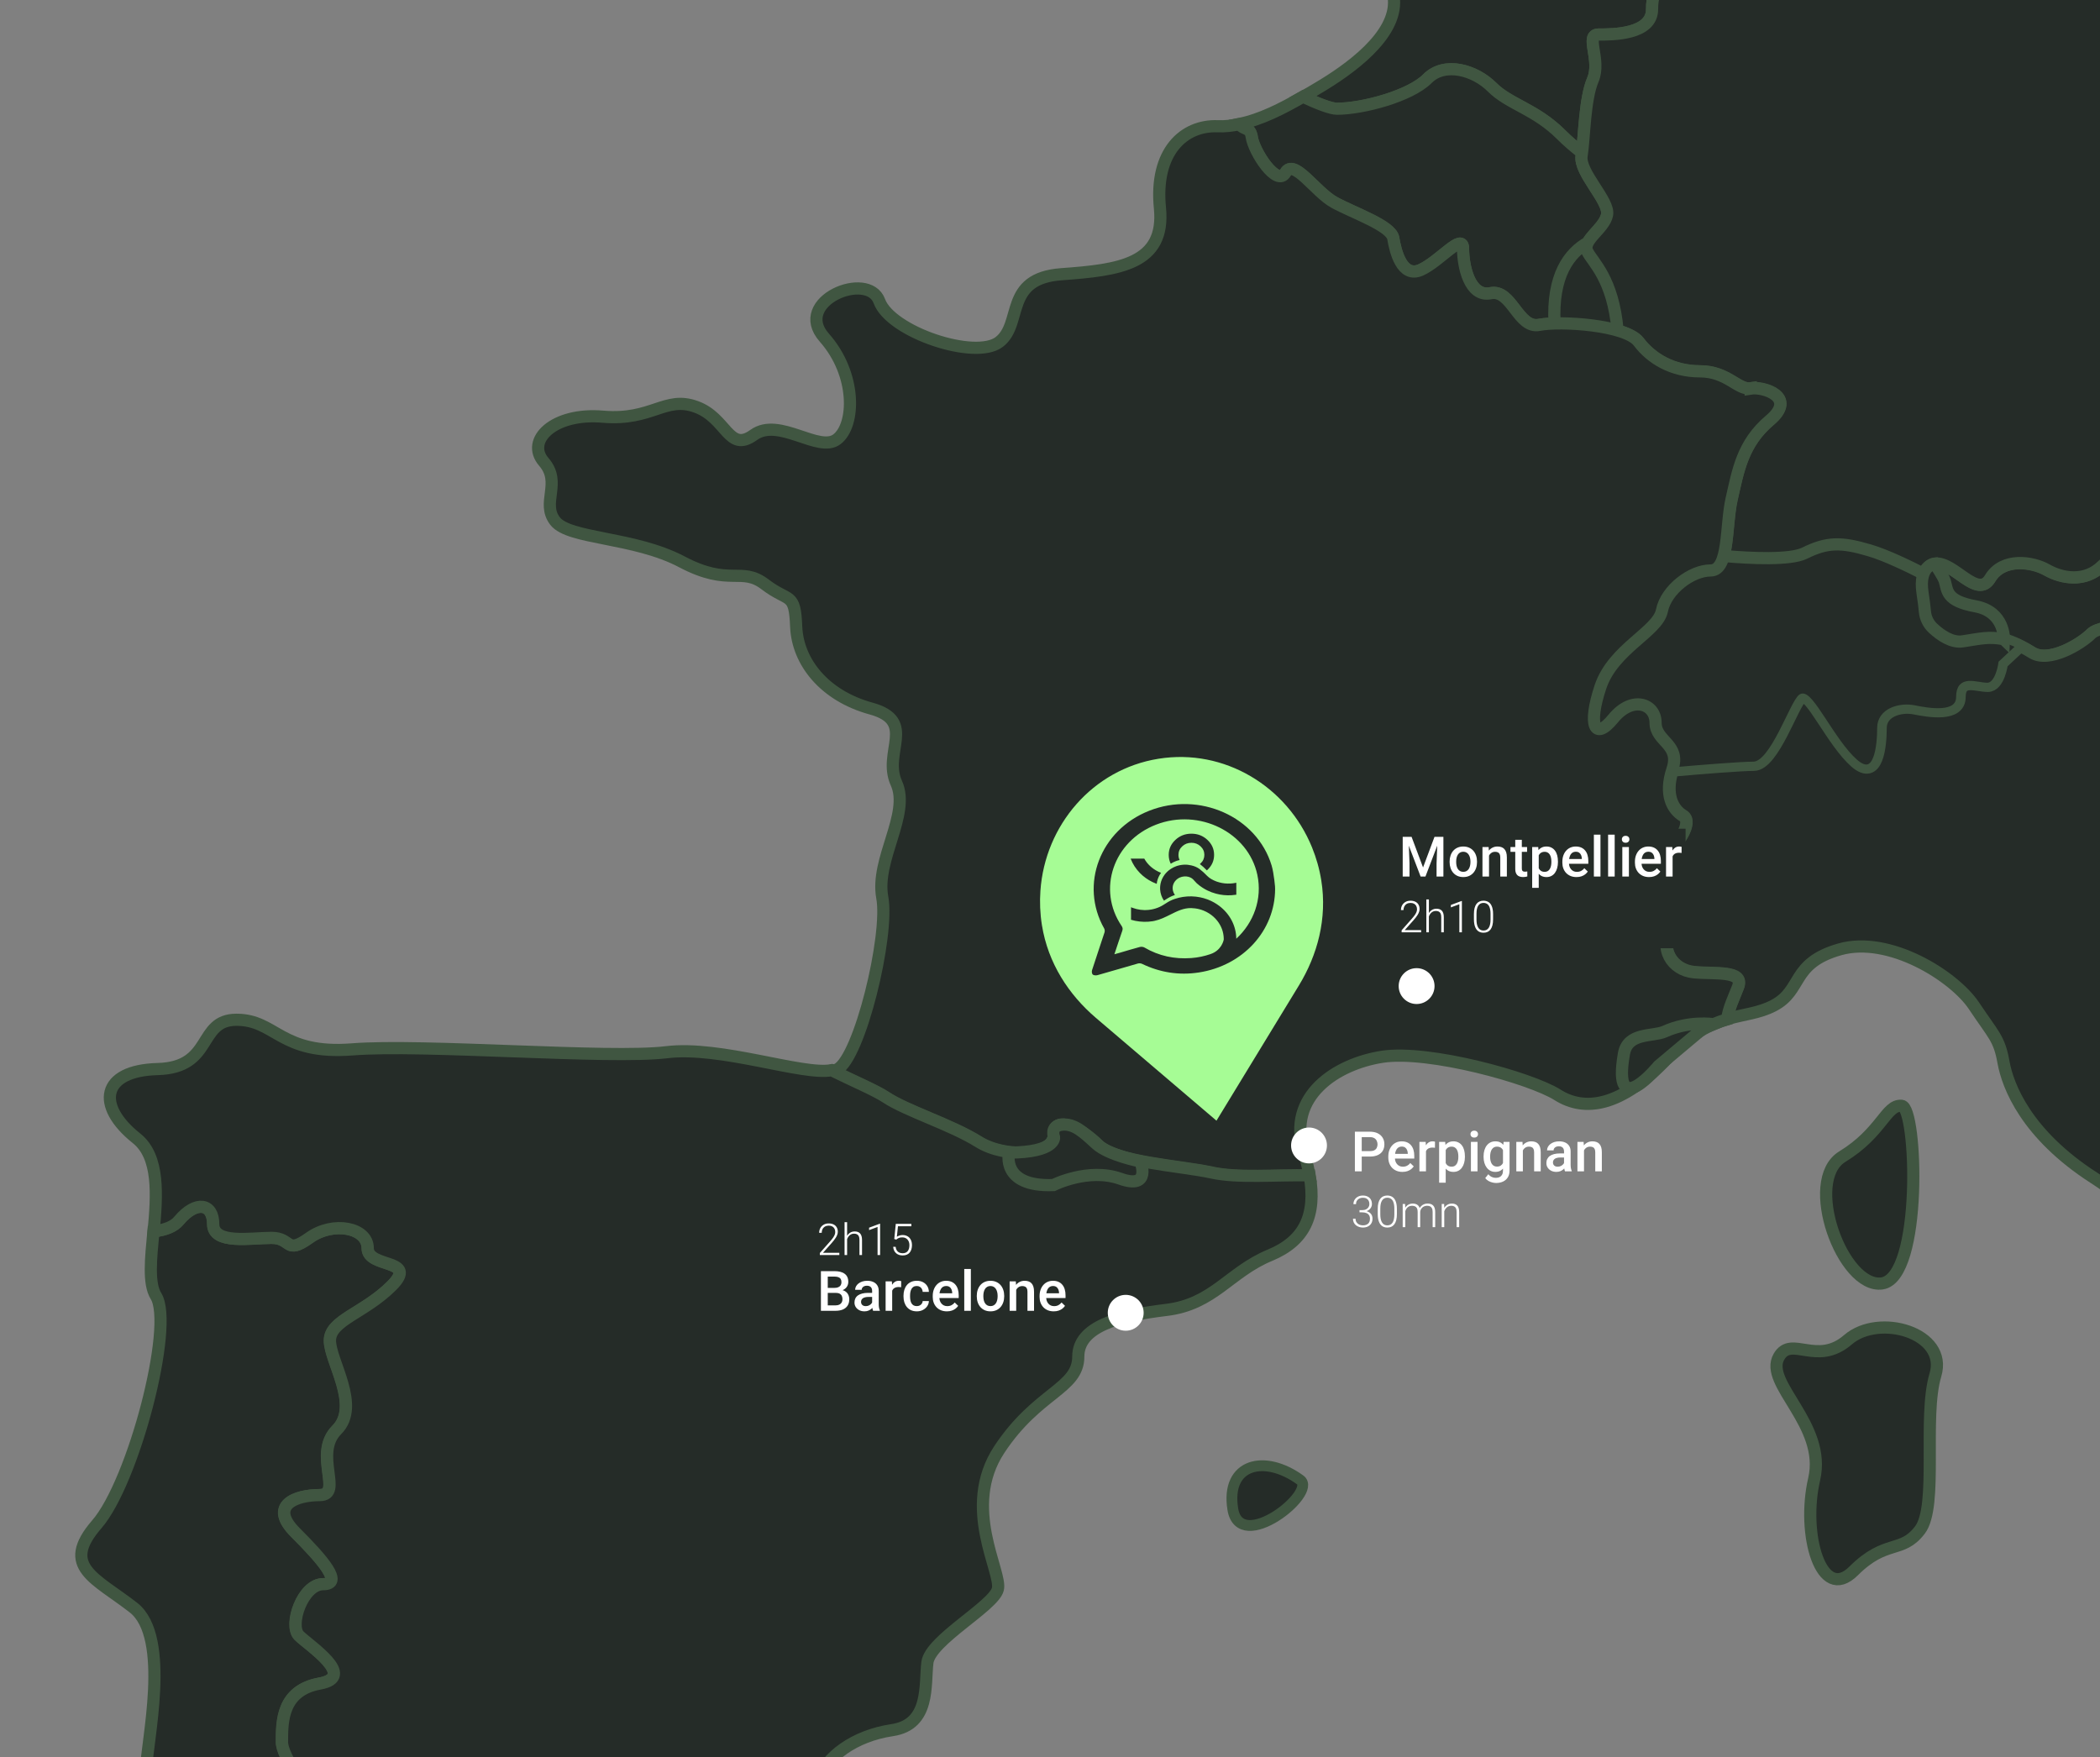 <svg width="527" height="441" viewBox="0 0 527 441" fill="none" xmlns="http://www.w3.org/2000/svg">
<rect x="0" y="0" width="527" height="441" fill="#808080" stroke="none"/>
<g clip-path="url(#clip0_659_1051)">
<path d="M630.878 101.465C624.548 94.343 608.767 94.343 608.767 94.343C608.767 94.343 607.177 101.465 604.793 105.41C602.806 108.73 591.31 108.673 583.959 106.687C581.858 109.411 572.321 111.539 570.987 115.512C569.398 120.308 557.732 117.641 561.45 130.354C565.169 143.095 555.631 138.867 551.913 137.25C548.195 135.66 531.732 137.789 527.503 142.017C523.245 146.274 517.398 145.195 513.68 143.095C509.961 140.995 502.553 139.917 499.374 145.195C496.195 150.502 490.348 140.967 485.551 141.478C480.782 142.017 482.911 152.091 482.911 154.219C482.911 156.348 490.348 162.704 495.116 160.604C499.885 158.476 505.732 161.115 509.99 163.783C514.247 166.45 522.195 161.654 524.835 159.015C527.503 156.348 542.348 156.348 543.937 156.348C545.527 156.348 546.066 164.861 548.734 166.45C551.374 168.039 561.479 169.089 570.505 169.629C579.531 170.168 592.786 174.396 597.044 174.396C601.302 174.396 608.171 166.961 617.708 166.961C627.245 166.961 632.581 161.144 634.17 161.654C634.17 161.654 634.227 161.711 634.256 161.74C634.937 158.788 636.044 156.405 638.144 156.092C642.005 155.553 639.251 148.913 642.005 145.593C644.786 142.272 639.791 135.632 644.786 136.171C649.753 136.739 655.288 137.278 655.288 130.098C655.288 127.658 656.594 125.53 658.496 123.742C653.018 116.08 649.101 103.821 649.101 103.821C649.101 103.821 637.236 108.56 630.906 101.465H630.878Z" fill="#252C28" stroke="#405641" stroke-width="3.054" stroke-miterlimit="10"/>
<path d="M398.468 60.885C393.757 63.525 389.442 69.2 390.095 81.204C394.693 81.062 401.193 81.601 405.877 82.992C404.741 69.909 399.632 65.852 398.298 63.156C397.929 62.418 398.043 61.652 398.44 60.885H398.468Z" fill="#252C28" stroke="#405641" stroke-width="1.527" stroke-miterlimit="10"/>
<path d="M600.706 416.571C586.173 419.749 580.184 420.827 571.697 416.571C563.182 412.342 549.444 420.43 551.516 426.105C552.935 430.022 558.612 434.959 576.267 439.585C593.979 444.182 596.079 456.186 603.516 456.555C610.952 456.895 611.662 449.829 609.902 440.266C608.114 430.731 618.73 419.749 619.808 417.961C620.858 416.202 615.21 413.364 600.706 416.571ZM463.752 336.262C455.975 342.987 449.56 335.098 446.438 340.518C442.521 347.244 458.472 357.488 455.265 371.28C452.086 385.071 457.025 402.41 465.171 394.294C473.317 386.178 477.206 390.066 481.804 384.021C486.403 378.034 482.514 355.729 485.693 345.116C488.872 334.502 471.529 329.536 463.752 336.262ZM637.151 324.939C627.954 319.292 633.972 310.098 619.468 310.779C604.963 311.517 587.621 293.468 582.313 272.582C577.005 251.725 554.383 250.646 548.706 238.274C543.029 225.873 554.014 224.482 549.075 214.238C546.322 208.534 552.424 203.483 559.634 200.617C559.038 189.266 560.003 176.893 560.883 168.891C555.263 168.323 550.437 167.5 548.706 166.478C546.038 164.889 545.527 156.376 543.909 156.376C542.291 156.376 527.474 156.376 524.806 159.043C522.167 161.683 514.191 166.478 509.961 163.811C509.053 163.243 508.031 162.676 507.009 162.165L502.383 166.478C502.383 166.478 501.673 172.154 498.835 172.154C495.996 172.154 491.767 170.054 491.767 174.963C491.767 179.873 483.99 178.511 480.442 177.801C476.894 177.092 471.955 178.511 471.955 182.739C471.955 186.967 471.245 196.19 465.597 191.252C459.92 186.286 454.243 173.544 452.143 174.963C450.014 176.382 445.075 191.962 440.136 191.962C437.071 191.962 426.966 192.756 419.728 193.409C417.826 199.51 419.842 203.142 422.425 204.703C425.093 206.292 420.835 212.649 417.656 214.238C414.477 215.827 409.169 214.238 412.888 220.055C416.606 225.873 423.503 226.412 419.785 232.258C416.067 238.104 419.785 243.41 425.093 243.949C430.401 244.489 437.837 243.41 436.219 247.667C435.283 250.164 433.835 252.973 433.523 255.754C437.695 254.534 441.385 254.336 445.075 252.406C452.512 248.547 449.333 241.793 461.708 238.274C474.112 234.755 490.376 244.999 495.344 252.406C500.282 259.841 501.702 260.55 502.78 266.595C503.859 272.582 508.457 284.643 525.431 295.597C542.433 306.579 549.16 318.951 557.987 323.549C566.843 328.174 575.699 327.096 581.007 333.452C586.315 339.809 593.383 343.356 601.869 347.244C610.356 351.16 610.697 360.326 618.843 361.404C626.961 362.454 621.682 369.549 626.62 375.536C631.559 381.553 633.007 394.294 627.699 401.36C622.391 408.455 625.201 420.458 628.749 420.458C632.297 420.458 639.705 407.717 640.784 400.651C641.834 393.556 648.93 393.954 654.579 386.49C660.256 379.055 646.092 377.296 643.622 367.733C641.125 358.169 654.238 349.684 666.614 357.46C678.989 365.235 683.956 370.57 684.638 358.538C685.347 346.506 646.433 330.586 637.236 324.911L637.151 324.939Z" fill="#252C28" stroke="#405641" stroke-width="3.054" stroke-miterlimit="10"/>
<path d="M80.197 422.558C89.648 420.827 77.614 413.08 75.002 410.526C72.419 407.944 75.854 397.615 81.048 397.615C86.242 397.615 81.048 391.598 74.151 384.703C67.253 377.835 74.151 375.253 80.197 375.253C86.242 375.253 78.465 364.923 84.483 358.879C90.528 352.835 82.751 341.682 82.751 336.489C82.751 331.296 91.38 329.622 98.249 322.726C105.118 315.83 92.231 318.412 92.231 313.276C92.231 308.14 83.603 306.38 77.585 310.694C71.539 315.007 73.271 310.694 68.105 310.694C62.939 310.694 53.459 312.425 53.459 307.232C53.459 302.039 49.144 301.216 44.858 306.352C43.581 307.884 41.424 308.707 38.5 309.076C37.876 315.83 37.166 322.13 39.153 325.308C43.751 332.743 33.476 372.018 24.28 382.603C15.083 393.216 23.939 396.054 33.476 403.489C43.042 410.924 36.684 437.797 36.684 444.154C36.684 450.51 45.17 448.751 55.077 448.751C60.98 448.751 67.651 446.14 74.179 444.977C72.249 442.025 70.716 439.103 70.716 437.201C70.716 432.037 70.716 424.289 80.197 422.558Z" fill="#252C28" stroke="#405641" stroke-width="3.054" stroke-miterlimit="10"/>
<path d="M358.219 19.738C362.534 15.424 370.112 17.581 374.455 21.894C378.769 26.236 385.269 27.286 391.769 33.784C393.444 35.459 395.232 36.991 396.992 38.325C397.616 33.756 397.73 24.675 399.745 19.993C401.874 15.055 397.616 8.67 401.165 8.67C404.713 8.67 414.59 8.67 414.59 2.314C414.59 -4.043 417.429 -1.915 419.557 -5.49C421.686 -9.009 413.199 -16.104 411.752 -18.232C410.361 -20.332 418.138 -21.041 423.787 -29.526C425.83 -32.619 424.979 -38.919 423.077 -45.73C422.14 -43.233 420.239 -41.388 417.031 -43.318C411.723 -46.496 403.606 -44.736 392.99 -42.608C382.374 -40.48 379.195 -30.235 383.055 -25.979C386.944 -21.722 372.809 -19.594 371.758 -25.27C370.68 -30.945 360.093 -27.057 360.774 -19.622C361.483 -12.187 349.08 -9.378 349.818 -0.184C350.527 9.039 338.492 17.524 330.715 22.121C329.494 22.859 328.246 23.597 326.968 24.306C330.885 26.094 334.008 27.314 335.512 27.314C342.012 27.314 353.905 24.108 358.219 19.766V19.738Z" fill="#252C28" stroke="#405641" stroke-width="3.054" stroke-miterlimit="10"/>
<path d="M314.111 34.295C314.621 38.013 320.469 47.037 322.597 43.319C324.726 39.602 330.034 48.087 334.803 50.754C339.571 53.422 349.137 56.6 349.648 59.778C350.187 62.957 351.776 69.852 356.545 67.724C361.313 65.596 367.161 58.161 367.161 62.417C367.161 66.674 368.75 74.62 374.058 73.57C379.366 72.492 380.955 82.594 386.292 81.516C387.257 81.345 388.591 81.232 390.123 81.175C389.471 69.171 393.785 63.496 398.497 60.857C399.604 58.757 402.783 56.515 403.294 53.932C404.003 50.414 396.226 43.319 396.907 39.091C396.936 38.864 396.992 38.58 396.992 38.325C395.233 36.991 393.444 35.459 391.77 33.784C385.27 27.314 378.798 26.236 374.455 21.894C370.113 17.552 362.562 15.396 358.22 19.738C353.905 24.079 342.012 27.286 335.512 27.286C334.036 27.286 330.886 26.094 326.969 24.278C321.859 27.229 316.41 30.039 310.988 31.117C312.067 32.593 313.742 31.826 314.082 34.267L314.111 34.295Z" fill="#252C28" stroke="#405641" stroke-width="3.054" stroke-miterlimit="10"/>
<path d="M495.088 160.604C490.32 162.704 482.883 156.347 482.883 154.219C482.883 152.743 481.918 147.465 482.883 144.173C478.937 142.159 473.289 139.406 469.06 138.157C461.992 136.029 458.444 136.029 452.796 138.867C449.191 140.655 439.228 140.172 432.473 139.576C431.877 141.676 430.94 143.095 429.237 143.095C424.468 143.095 418.082 147.863 417.032 153.198C415.981 158.504 404.826 162.732 401.619 172.296C398.44 181.859 400.029 186.087 404.826 180.241C409.595 174.396 415.442 176.524 415.442 181.32C415.442 186.116 421.8 186.626 419.671 193.011C419.643 193.153 419.643 193.238 419.615 193.38C426.881 192.728 436.957 191.933 440.023 191.933C444.962 191.933 449.929 176.382 452.029 174.935C454.158 173.516 459.835 186.257 465.483 191.224C471.132 196.19 471.841 186.967 471.841 182.71C471.841 178.454 476.78 177.063 480.328 177.773C483.848 178.482 491.654 179.901 491.654 174.935C491.654 169.969 495.911 172.125 498.721 172.125C501.531 172.125 502.269 166.45 502.269 166.45L506.896 162.136C503.121 160.235 498.75 158.93 494.975 160.604H495.088Z" fill="#252C28" stroke="#405641" stroke-width="1.527" stroke-miterlimit="10"/>
<path d="M423.787 -29.526C418.11 -21.041 410.333 -20.331 411.752 -18.232C413.171 -16.103 421.686 -9.009 419.558 -5.49C417.429 -1.943 414.59 -4.071 414.59 2.314C414.59 8.699 404.684 8.67 401.165 8.67C397.645 8.67 401.846 15.055 399.745 19.993C397.617 24.931 397.617 34.835 396.907 39.091C396.226 43.319 404.003 50.414 403.294 53.933C402.584 57.48 396.907 60.318 398.355 63.127C399.66 65.823 404.798 69.881 405.933 82.963C408.374 83.672 410.39 84.609 411.269 85.772C414.477 90.001 419.756 93.179 426.654 93.179C433.551 93.179 436.219 97.975 439.398 97.436C442.577 96.925 451.092 99.564 444.195 105.41C437.298 111.227 436.219 118.151 434.63 125.047C433.608 129.531 433.665 135.717 432.558 139.548C439.285 140.144 449.248 140.626 452.881 138.839C458.529 136.029 462.049 136.029 469.145 138.129C473.374 139.378 479.023 142.13 482.968 144.145C483.394 142.726 484.16 141.648 485.608 141.449C490.405 140.939 496.223 150.474 499.431 145.167C502.61 139.86 510.046 140.939 513.736 143.067C517.455 145.167 523.302 146.245 527.559 141.989C531.789 137.76 548.252 135.632 551.97 137.221C555.688 138.81 565.225 143.067 561.507 130.325C557.789 117.612 569.455 120.251 571.044 115.484C572.634 110.716 586.428 108.588 584.299 104.871C582.171 101.153 564.658 90.001 559.35 86.312C554.042 82.594 554.042 70.903 551.374 66.163C548.734 61.368 542.887 55.011 549.784 53.422C556.682 51.833 568.887 49.194 574.734 43.887C580.553 38.581 591.168 38.041 594.376 34.863C597.555 31.685 604.992 37.502 607.12 34.324C609.249 31.145 610.839 24.761 607.66 21.072C604.481 17.354 602.352 10.997 601.813 1.973C601.273 -7.051 598.634 -6.54 598.634 -10.768C598.634 -14.996 597.044 -20.331 593.326 -22.46C589.607 -24.56 588.018 -26.177 591.736 -31.995C595.454 -37.84 593.865 -52.71 592.247 -56.939C591.935 -57.79 591.963 -58.783 592.134 -59.862C591.168 -60.316 590.43 -61.224 590.118 -62.785C589.04 -68.46 585.179 -70.56 575.983 -70.56C566.786 -70.56 581.631 -79.754 578.083 -84.352C574.564 -88.949 565.339 -75.867 556.88 -78.704C548.365 -81.514 537.409 -68.772 530.001 -63.125C522.564 -57.45 511.948 -64.175 517.597 -72.319C523.245 -80.435 517.597 -79.754 509.11 -76.548C500.623 -73.369 490.348 -77.257 491.426 -85.061C491.71 -87.019 491.086 -88.835 490.036 -90.566C485.891 -89.999 482.712 -89.857 481.18 -90.368C477.376 -91.616 468.747 -92.297 459.324 -92.496C462.134 -88.381 465.199 -84.352 463.468 -81.173C460.289 -75.157 465.256 -69.482 469.826 -60.656C474.424 -51.802 459.92 -56.768 459.579 -51.093C459.21 -45.417 446.154 -51.433 441.896 -53.59C437.667 -55.69 423.503 -54.3 423.844 -50.752C423.986 -49.334 423.759 -47.404 423.134 -45.73C425.036 -38.919 425.887 -32.619 423.844 -29.526H423.787Z" fill="#252C28" stroke="#405641" stroke-width="3.054" stroke-miterlimit="10"/>
<path d="M439.341 97.464C436.162 98.003 433.494 93.208 426.597 93.208C419.699 93.208 414.392 90.029 411.213 85.801C408.034 81.544 391.599 80.494 386.291 81.544C380.983 82.623 379.394 72.52 374.058 73.599C368.75 74.677 367.16 66.703 367.16 62.446C367.16 58.19 361.313 65.624 356.545 67.753C351.776 69.881 350.158 62.957 349.647 59.807C349.108 56.629 339.571 53.422 334.802 50.783C330.034 48.144 324.726 39.631 322.597 43.348C320.468 47.066 314.621 38.041 314.11 34.324C313.77 31.855 312.095 32.65 311.016 31.174C309.2 31.543 307.412 31.77 305.595 31.685C297.108 31.344 289.671 38.07 291.091 52.23C292.482 66.362 280.816 67.781 266.311 68.831C251.807 69.909 256.774 81.232 250.757 85.829C244.739 90.455 223.508 83.361 220.67 75.585C217.831 67.81 198.757 75.585 206.875 84.751C215.021 93.974 214.652 106.687 210.054 110.234C205.456 113.781 195.521 104.587 189.163 109.156C182.805 113.753 182.436 104.928 174.687 102.118C166.91 99.252 163.702 105.637 151.327 104.587C138.923 103.509 131.855 110.575 136.454 115.91C141.052 121.216 135.744 126.154 139.292 130.78C142.84 135.377 159.104 134.667 171.139 141.024C183.174 147.38 185.984 142.074 192.03 146.699C198.047 151.297 199.467 148.459 199.807 157.313C200.176 166.138 206.875 174.623 218.569 177.83C230.235 181.008 221.408 188.812 224.956 196.587C228.475 204.363 219.648 215.685 221.408 225.249C223.196 234.784 215.731 265.573 210.082 268.411C209.713 268.61 209.146 268.61 208.663 268.695C213.971 271.334 219.534 273.661 222.259 275.449C227.425 278.911 238.608 282.316 245.506 286.63C252.375 290.943 264.438 290.092 264.438 284.899C264.438 279.705 271.307 283.224 275.621 287.481C279.936 291.794 296.285 292.646 304.034 294.377C310.562 295.824 320.099 294.916 328.615 295.086C328.274 293.156 327.848 291.142 327.167 288.957C322.909 275.137 335.285 267.021 346.951 265.233C358.617 263.473 384.106 270.539 390.861 274.796C397.56 279.053 406.785 278.003 418.451 265.602C424.326 259.33 429.151 257.088 433.437 255.84C433.75 253.059 435.197 250.221 436.134 247.752C437.752 243.496 430.287 244.546 425.007 244.035C419.699 243.496 415.981 238.189 419.699 232.343C423.418 226.497 416.52 225.958 412.802 220.141C409.084 214.323 414.392 215.912 417.571 214.323C420.75 212.734 425.007 206.349 422.339 204.788C419.699 203.199 417.571 199.482 419.699 193.097C421.828 186.712 415.47 186.201 415.47 181.405C415.47 176.609 409.623 174.51 404.855 180.327C400.086 186.173 398.468 181.916 401.647 172.381C404.854 162.818 415.981 158.59 417.06 153.283C418.11 147.976 424.496 143.181 429.265 143.181C434.033 143.181 432.983 132.028 434.573 125.132C436.162 118.237 437.212 111.341 444.138 105.495C451.036 99.678 442.52 97.01 439.341 97.521V97.464ZM477.206 277.549C473.289 277.208 472.239 284.246 462.361 290.29C452.455 296.306 462.446 323.464 472.267 322.13C482.542 320.711 481.123 277.918 477.234 277.549H477.206Z" fill="#252C28" stroke="#405641" stroke-width="3.054" stroke-miterlimit="10"/>
<path d="M328.643 295.001C320.128 294.83 310.591 295.739 304.063 294.291C296.314 292.589 279.936 291.709 275.65 287.396C271.336 283.111 264.467 279.648 264.467 284.813C264.467 289.978 252.403 290.858 245.534 286.544C238.637 282.231 227.454 278.826 222.288 275.363C219.563 273.576 214 271.249 208.692 268.61C201.511 270 180.875 262.423 167.279 264.098C152.775 265.857 106.395 261.969 88.371 263.388C70.347 264.779 69.269 255.953 59.362 255.953C49.456 255.953 53.714 267.957 39.55 268.326C25.387 268.695 23.996 277.52 34.242 285.693C40.09 290.318 39.38 300.109 38.557 309.076C41.48 308.707 43.666 307.884 44.915 306.352C49.229 301.215 53.515 302.038 53.515 307.232C53.515 312.425 62.996 310.694 68.162 310.694C73.328 310.694 71.596 315.007 77.642 310.694C83.659 306.38 92.288 308.111 92.288 313.276C92.288 318.441 105.203 315.83 98.306 322.726C91.408 329.621 82.808 331.353 82.808 336.489C82.808 341.625 90.557 352.834 84.539 358.879C78.522 364.895 86.271 375.253 80.253 375.253C74.236 375.253 67.31 377.835 74.207 384.702C81.105 391.598 86.271 397.614 81.105 397.614C75.939 397.614 72.476 407.944 75.059 410.526C77.642 413.108 89.705 420.856 80.253 422.558C70.773 424.289 70.773 432.008 70.773 437.201C70.773 439.131 72.306 442.025 74.236 444.977C78.635 444.21 82.978 444.069 86.98 445.941C96.886 450.539 102.62 475.17 115.989 473.525C121.666 472.815 118.827 468.558 121.666 465.721C124.504 462.911 129.784 465.04 135.461 465.04C141.137 465.04 143.947 456.895 157.373 456.555C170.827 456.214 179.314 455.136 187.801 455.476C196.288 455.817 203.015 452.979 205.144 446.991C207.273 440.975 214.369 435.669 223.906 434.25C233.471 432.831 232.052 422.899 232.733 417.28C233.443 411.633 249.395 403.12 250.416 398.863C251.495 394.606 241.22 378.346 250.757 363.845C260.323 349.344 270.598 348.634 270.598 340.49C270.598 333.027 280.504 330.246 292.539 328.799C304.573 327.408 308.462 319.264 318.737 315.035C327.338 311.46 330.403 305.103 328.672 295.001H328.643Z" fill="#252C28" stroke="#405641" stroke-width="3.054" stroke-miterlimit="10"/>
<path d="M309.37 378.743C311.159 390.179 330.659 374.656 326.287 371.45C317.375 364.98 307.554 367.278 309.37 378.743Z" fill="#252C28" stroke="#405641" stroke-width="2.718" stroke-miterlimit="10"/>
<path d="M502.894 160.462C502.894 160.462 503.177 153.538 495.741 152.176C488.304 150.814 488.758 148.231 488.049 145.848C487.68 144.627 485.522 141.477 485.522 141.477C485.522 141.477 481.435 141.875 482.457 148.742C482.798 150.984 482.968 152.46 483.053 153.453C483.195 155.099 483.933 156.603 485.125 157.709C486.97 159.412 489.78 161.399 492.533 160.973C497.188 160.263 499.033 159.724 502.865 160.434L502.894 160.462Z" fill="#252C28" stroke="#405641" stroke-width="3.054" stroke-miterlimit="10"/>
<path d="M253.226 289.297C253.226 289.297 251.041 297.952 264.353 297.441C264.353 297.441 273.124 293.014 281.128 295.852C289.104 298.69 286.18 291.51 286.18 291.51C286.18 291.51 278.29 290.006 275.082 287.083C271.903 284.16 269.576 281.947 266.482 282.288C263.388 282.628 264.523 285.466 264.523 285.466C264.523 285.466 265.006 289.24 253.226 289.297Z" fill="#252C28" stroke="#405641" stroke-width="3.054" stroke-miterlimit="10"/>
<path d="M429.946 257.06C429.946 257.06 423.957 256.095 417.713 258.933C414.817 260.238 408.459 259.018 407.523 264.523C404.514 281.89 416.208 267.531 416.208 267.531L427.392 258.138L430.06 257.06H429.975H429.946Z" fill="#252C28" stroke="#405641" stroke-width="3.054" stroke-miterlimit="10"/>
<path d="M343.792 290.288H341.201V288.928H343.792C344.243 288.928 344.608 288.855 344.886 288.709C345.164 288.563 345.367 288.363 345.494 288.107C345.626 287.848 345.692 287.551 345.692 287.219C345.692 286.904 345.626 286.61 345.494 286.337C345.367 286.059 345.164 285.836 344.886 285.667C344.608 285.498 344.243 285.414 343.792 285.414H341.728V294H340.012V284.047H343.792C344.562 284.047 345.216 284.184 345.754 284.457C346.296 284.726 346.709 285.1 346.991 285.578C347.274 286.052 347.415 286.594 347.415 287.205C347.415 287.848 347.274 288.399 346.991 288.859C346.709 289.32 346.296 289.673 345.754 289.919C345.216 290.165 344.562 290.288 343.792 290.288ZM351.954 294.137C351.407 294.137 350.913 294.048 350.471 293.87C350.033 293.688 349.66 293.435 349.35 293.111C349.044 292.788 348.81 292.407 348.646 291.97C348.481 291.532 348.399 291.061 348.399 290.555V290.281C348.399 289.702 348.484 289.178 348.652 288.709C348.821 288.24 349.056 287.839 349.356 287.506C349.657 287.169 350.013 286.911 350.423 286.733C350.833 286.556 351.277 286.467 351.756 286.467C352.285 286.467 352.747 286.556 353.144 286.733C353.54 286.911 353.868 287.162 354.128 287.485C354.392 287.804 354.588 288.185 354.716 288.627C354.848 289.069 354.914 289.557 354.914 290.09V290.794H349.199V289.611H353.287V289.481C353.278 289.185 353.219 288.907 353.109 288.647C353.005 288.388 352.843 288.178 352.624 288.019C352.405 287.859 352.114 287.779 351.749 287.779C351.476 287.779 351.232 287.839 351.018 287.957C350.808 288.071 350.632 288.237 350.491 288.456C350.35 288.675 350.241 288.939 350.163 289.249C350.09 289.554 350.054 289.898 350.054 290.281V290.555C350.054 290.878 350.097 291.179 350.184 291.457C350.275 291.73 350.407 291.97 350.58 292.175C350.753 292.38 350.963 292.542 351.209 292.66C351.455 292.774 351.735 292.831 352.05 292.831C352.446 292.831 352.799 292.751 353.109 292.592C353.419 292.432 353.688 292.207 353.916 291.915L354.784 292.756C354.625 292.988 354.417 293.212 354.162 293.426C353.907 293.635 353.595 293.806 353.226 293.938C352.861 294.071 352.437 294.137 351.954 294.137ZM357.854 288.012V294H356.206V286.604H357.778L357.854 288.012ZM360.116 286.556L360.103 288.087C360.002 288.069 359.893 288.055 359.774 288.046C359.66 288.037 359.547 288.032 359.433 288.032C359.15 288.032 358.902 288.073 358.688 288.155C358.473 288.233 358.293 288.347 358.147 288.497C358.006 288.643 357.897 288.821 357.819 289.03C357.742 289.24 357.696 289.475 357.683 289.734L357.307 289.762C357.307 289.297 357.352 288.866 357.443 288.47C357.535 288.073 357.671 287.725 357.854 287.424C358.04 287.123 358.273 286.888 358.551 286.72C358.833 286.551 359.159 286.467 359.528 286.467C359.629 286.467 359.736 286.476 359.85 286.494C359.968 286.512 360.057 286.533 360.116 286.556ZM362.803 288.025V296.844H361.155V286.604H362.673L362.803 288.025ZM367.622 290.233V290.377C367.622 290.915 367.558 291.414 367.431 291.874C367.308 292.33 367.123 292.729 366.877 293.07C366.635 293.408 366.337 293.67 365.981 293.856C365.626 294.043 365.216 294.137 364.751 294.137C364.291 294.137 363.887 294.052 363.541 293.884C363.199 293.711 362.91 293.467 362.673 293.152C362.436 292.838 362.244 292.469 362.099 292.045C361.957 291.617 361.857 291.147 361.798 290.637V290.083C361.857 289.541 361.957 289.049 362.099 288.606C362.244 288.164 362.436 287.784 362.673 287.465C362.91 287.146 363.199 286.9 363.541 286.727C363.883 286.553 364.282 286.467 364.737 286.467C365.202 286.467 365.615 286.558 365.975 286.74C366.335 286.918 366.638 287.173 366.884 287.506C367.13 287.834 367.314 288.23 367.438 288.695C367.561 289.156 367.622 289.668 367.622 290.233ZM365.975 290.377V290.233C365.975 289.892 365.943 289.575 365.879 289.283C365.815 288.987 365.715 288.727 365.578 288.504C365.441 288.281 365.266 288.107 365.052 287.984C364.842 287.857 364.589 287.793 364.293 287.793C364.001 287.793 363.751 287.843 363.541 287.943C363.331 288.039 363.156 288.174 363.015 288.347C362.873 288.52 362.764 288.723 362.687 288.955C362.609 289.183 362.554 289.431 362.522 289.7V291.026C362.577 291.354 362.671 291.655 362.803 291.929C362.935 292.202 363.122 292.421 363.363 292.585C363.609 292.744 363.924 292.824 364.307 292.824C364.603 292.824 364.856 292.76 365.065 292.633C365.275 292.505 365.446 292.33 365.578 292.106C365.715 291.879 365.815 291.617 365.879 291.32C365.943 291.024 365.975 290.71 365.975 290.377ZM370.787 286.604V294H369.133V286.604H370.787ZM369.023 284.662C369.023 284.411 369.105 284.204 369.27 284.04C369.438 283.871 369.671 283.787 369.967 283.787C370.258 283.787 370.489 283.871 370.657 284.04C370.826 284.204 370.91 284.411 370.91 284.662C370.91 284.908 370.826 285.113 370.657 285.277C370.489 285.441 370.258 285.523 369.967 285.523C369.671 285.523 369.438 285.441 369.27 285.277C369.105 285.113 369.023 284.908 369.023 284.662ZM377.329 286.604H378.826V293.795C378.826 294.46 378.685 295.025 378.402 295.49C378.12 295.955 377.726 296.308 377.22 296.55C376.714 296.796 376.128 296.919 375.463 296.919C375.18 296.919 374.866 296.878 374.52 296.796C374.178 296.714 373.845 296.582 373.521 296.399C373.202 296.222 372.936 295.987 372.722 295.695L373.494 294.725C373.758 295.039 374.05 295.269 374.369 295.415C374.688 295.561 375.023 295.634 375.374 295.634C375.752 295.634 376.074 295.563 376.338 295.422C376.607 295.285 376.814 295.082 376.96 294.813C377.106 294.545 377.179 294.216 377.179 293.829V288.278L377.329 286.604ZM372.305 290.384V290.24C372.305 289.68 372.373 289.169 372.51 288.709C372.646 288.244 372.842 287.845 373.098 287.513C373.353 287.175 373.663 286.918 374.027 286.74C374.392 286.558 374.804 286.467 375.265 286.467C375.743 286.467 376.151 286.553 376.488 286.727C376.83 286.9 377.115 287.148 377.343 287.472C377.571 287.791 377.748 288.174 377.876 288.62C378.008 289.062 378.106 289.554 378.17 290.097V290.555C378.111 291.083 378.01 291.566 377.869 292.004C377.728 292.441 377.541 292.82 377.309 293.139C377.076 293.458 376.789 293.704 376.447 293.877C376.11 294.05 375.711 294.137 375.251 294.137C374.8 294.137 374.392 294.043 374.027 293.856C373.667 293.67 373.357 293.408 373.098 293.07C372.842 292.733 372.646 292.337 372.51 291.881C372.373 291.421 372.305 290.922 372.305 290.384ZM373.952 290.24V290.384C373.952 290.721 373.984 291.035 374.048 291.327C374.116 291.619 374.219 291.876 374.355 292.1C374.497 292.318 374.674 292.492 374.889 292.619C375.107 292.742 375.365 292.804 375.661 292.804C376.049 292.804 376.365 292.722 376.611 292.558C376.862 292.394 377.053 292.173 377.186 291.895C377.322 291.612 377.418 291.298 377.473 290.951V289.714C377.445 289.445 377.388 289.194 377.302 288.962C377.22 288.729 377.108 288.527 376.967 288.354C376.826 288.176 376.648 288.039 376.434 287.943C376.219 287.843 375.966 287.793 375.675 287.793C375.379 287.793 375.121 287.857 374.902 287.984C374.684 288.112 374.504 288.287 374.362 288.511C374.226 288.734 374.123 288.994 374.055 289.29C373.986 289.586 373.952 289.903 373.952 290.24ZM382.169 288.183V294H380.521V286.604H382.073L382.169 288.183ZM381.875 290.028L381.342 290.021C381.346 289.497 381.419 289.017 381.561 288.579C381.706 288.142 381.907 287.766 382.162 287.451C382.422 287.137 382.732 286.895 383.092 286.727C383.452 286.553 383.853 286.467 384.295 286.467C384.65 286.467 384.972 286.517 385.259 286.617C385.55 286.713 385.799 286.87 386.004 287.089C386.214 287.308 386.373 287.592 386.482 287.943C386.592 288.29 386.646 288.716 386.646 289.222V294H384.992V289.215C384.992 288.859 384.94 288.579 384.835 288.374C384.735 288.164 384.587 288.016 384.391 287.93C384.199 287.839 383.96 287.793 383.673 287.793C383.39 287.793 383.137 287.852 382.914 287.971C382.691 288.089 382.502 288.251 382.347 288.456C382.196 288.661 382.08 288.898 381.998 289.167C381.916 289.436 381.875 289.723 381.875 290.028ZM392.498 292.517V288.989C392.498 288.725 392.45 288.497 392.354 288.306C392.259 288.114 392.113 287.966 391.917 287.861C391.726 287.757 391.484 287.704 391.192 287.704C390.924 287.704 390.691 287.75 390.495 287.841C390.299 287.932 390.146 288.055 390.037 288.21C389.928 288.365 389.873 288.54 389.873 288.736H388.232C388.232 288.445 388.303 288.162 388.444 287.889C388.586 287.615 388.791 287.371 389.06 287.157C389.328 286.943 389.65 286.774 390.023 286.651C390.397 286.528 390.816 286.467 391.281 286.467C391.837 286.467 392.329 286.56 392.758 286.747C393.191 286.934 393.53 287.216 393.776 287.595C394.027 287.968 394.152 288.438 394.152 289.003V292.291C394.152 292.628 394.175 292.931 394.221 293.2C394.271 293.465 394.341 293.695 394.433 293.891V294H392.744C392.667 293.822 392.605 293.597 392.56 293.323C392.519 293.045 392.498 292.776 392.498 292.517ZM392.737 289.502L392.751 290.521H391.568C391.263 290.521 390.994 290.55 390.762 290.609C390.529 290.664 390.336 290.746 390.181 290.855C390.026 290.965 389.91 291.097 389.832 291.252C389.755 291.407 389.716 291.582 389.716 291.778C389.716 291.974 389.761 292.154 389.853 292.318C389.944 292.478 390.076 292.603 390.249 292.694C390.427 292.785 390.641 292.831 390.892 292.831C391.229 292.831 391.523 292.763 391.773 292.626C392.029 292.485 392.229 292.314 392.375 292.113C392.521 291.908 392.598 291.715 392.607 291.532L393.141 292.264C393.086 292.451 392.993 292.651 392.86 292.865C392.728 293.079 392.555 293.285 392.341 293.48C392.131 293.672 391.878 293.829 391.582 293.952C391.29 294.075 390.953 294.137 390.57 294.137C390.087 294.137 389.657 294.041 389.278 293.85C388.9 293.654 388.604 293.392 388.39 293.063C388.175 292.731 388.068 292.355 388.068 291.936C388.068 291.544 388.141 291.197 388.287 290.896C388.438 290.591 388.656 290.336 388.943 290.131C389.235 289.926 389.59 289.771 390.01 289.666C390.429 289.557 390.908 289.502 391.445 289.502H392.737ZM397.509 288.183V294H395.861V286.604H397.413L397.509 288.183ZM397.215 290.028L396.682 290.021C396.686 289.497 396.759 289.017 396.9 288.579C397.046 288.142 397.247 287.766 397.502 287.451C397.762 287.137 398.072 286.895 398.432 286.727C398.792 286.553 399.193 286.467 399.635 286.467C399.99 286.467 400.312 286.517 400.599 286.617C400.89 286.713 401.139 286.87 401.344 287.089C401.553 287.308 401.713 287.592 401.822 287.943C401.932 288.29 401.986 288.716 401.986 289.222V294H400.332V289.215C400.332 288.859 400.28 288.579 400.175 288.374C400.075 288.164 399.926 288.016 399.73 287.93C399.539 287.839 399.3 287.793 399.013 287.793C398.73 287.793 398.477 287.852 398.254 287.971C398.031 288.089 397.841 288.251 397.687 288.456C397.536 288.661 397.42 288.898 397.338 289.167C397.256 289.436 397.215 289.723 397.215 290.028ZM341.17 303.735H341.825C342.226 303.735 342.561 303.667 342.83 303.531C343.102 303.392 343.306 303.207 343.442 302.978C343.582 302.749 343.651 302.495 343.651 302.215C343.651 301.9 343.592 301.625 343.474 301.388C343.356 301.148 343.175 300.962 342.932 300.83C342.692 300.694 342.384 300.625 342.008 300.625C341.678 300.625 341.385 300.69 341.127 300.819C340.869 300.948 340.665 301.132 340.515 301.372C340.364 301.612 340.289 301.898 340.289 302.231H339.65C339.65 301.805 339.752 301.431 339.956 301.109C340.16 300.783 340.441 300.529 340.799 300.346C341.157 300.164 341.56 300.072 342.008 300.072C342.47 300.072 342.871 300.156 343.211 300.325C343.555 300.493 343.82 300.738 344.006 301.061C344.196 301.383 344.291 301.775 344.291 302.237C344.291 302.473 344.239 302.706 344.135 302.935C344.035 303.164 343.884 303.372 343.684 303.558C343.483 303.741 343.234 303.888 342.937 303.999C342.64 304.11 342.294 304.165 341.9 304.165H341.17V303.735ZM341.17 304.289V303.864H341.9C342.348 303.864 342.731 303.916 343.05 304.02C343.368 304.12 343.63 304.264 343.834 304.45C344.042 304.632 344.194 304.845 344.291 305.089C344.387 305.332 344.436 305.594 344.436 305.873C344.436 306.231 344.376 306.548 344.258 306.824C344.14 307.099 343.972 307.334 343.753 307.527C343.539 307.717 343.284 307.862 342.991 307.962C342.701 308.059 342.382 308.107 342.035 308.107C341.72 308.107 341.412 308.061 341.111 307.968C340.814 307.875 340.545 307.737 340.305 307.554C340.069 307.368 339.881 307.135 339.741 306.856C339.602 306.573 339.532 306.247 339.532 305.878H340.171C340.171 306.208 340.25 306.5 340.407 306.754C340.565 307.005 340.783 307.201 341.062 307.345C341.345 307.484 341.669 307.554 342.035 307.554C342.403 307.554 342.719 307.492 342.98 307.366C343.245 307.237 343.447 307.049 343.587 306.802C343.727 306.555 343.796 306.253 343.796 305.895C343.796 305.519 343.712 305.212 343.544 304.976C343.379 304.74 343.148 304.566 342.851 304.455C342.557 304.344 342.215 304.289 341.825 304.289H341.17ZM350.553 303.418V304.734C350.553 305.307 350.5 305.807 350.392 306.233C350.285 306.655 350.127 307.006 349.919 307.286C349.715 307.561 349.465 307.767 349.167 307.903C348.874 308.039 348.537 308.107 348.158 308.107C347.857 308.107 347.581 308.064 347.331 307.979C347.08 307.893 346.856 307.762 346.659 307.586C346.466 307.407 346.301 307.184 346.165 306.915C346.029 306.646 345.925 306.331 345.854 305.97C345.782 305.604 345.746 305.193 345.746 304.734V303.418C345.746 302.842 345.8 302.344 345.907 301.925C346.018 301.506 346.176 301.159 346.38 300.883C346.588 300.608 346.84 300.403 347.137 300.271C347.434 300.135 347.771 300.067 348.147 300.067C348.448 300.067 348.723 300.112 348.974 300.201C349.228 300.287 349.452 300.416 349.646 300.588C349.842 300.76 350.007 300.98 350.14 301.249C350.276 301.514 350.378 301.827 350.446 302.188C350.517 302.55 350.553 302.96 350.553 303.418ZM349.914 304.81V303.338C349.914 302.983 349.889 302.661 349.839 302.371C349.792 302.081 349.722 301.827 349.629 301.608C349.536 301.39 349.418 301.207 349.275 301.061C349.135 300.914 348.971 300.805 348.781 300.733C348.595 300.658 348.383 300.62 348.147 300.62C347.857 300.62 347.601 300.679 347.379 300.797C347.16 300.912 346.978 301.084 346.831 301.313C346.684 301.539 346.573 301.821 346.498 302.162C346.426 302.502 346.391 302.894 346.391 303.338V304.81C346.391 305.16 346.414 305.481 346.46 305.771C346.507 306.057 346.579 306.312 346.675 306.534C346.772 306.756 346.89 306.944 347.03 307.098C347.173 307.248 347.338 307.363 347.524 307.441C347.714 307.517 347.925 307.554 348.158 307.554C348.455 307.554 348.713 307.495 348.931 307.377C349.15 307.255 349.332 307.078 349.479 306.845C349.626 306.609 349.735 306.321 349.807 305.98C349.878 305.637 349.914 305.246 349.914 304.81ZM352.653 303.392V308H352.009V302.188H352.626L352.653 303.392ZM352.535 304.734L352.224 304.573C352.245 304.229 352.31 303.907 352.417 303.606C352.528 303.306 352.682 303.041 352.879 302.812C353.076 302.582 353.312 302.403 353.588 302.274C353.864 302.146 354.177 302.081 354.528 302.081C354.811 302.081 355.067 302.12 355.296 302.199C355.529 302.274 355.726 302.394 355.887 302.559C356.051 302.72 356.179 302.931 356.268 303.193C356.358 303.454 356.402 303.768 356.402 304.133V308H355.763V304.154C355.763 303.768 355.702 303.465 355.581 303.247C355.462 303.028 355.296 302.872 355.081 302.779C354.87 302.686 354.625 302.64 354.345 302.64C354.016 302.64 353.736 302.708 353.507 302.844C353.282 302.976 353.097 303.15 352.954 303.365C352.814 303.576 352.711 303.803 352.643 304.047C352.575 304.287 352.539 304.516 352.535 304.734ZM356.397 304.229L355.967 304.24C355.985 303.957 356.05 303.687 356.161 303.429C356.275 303.171 356.431 302.942 356.628 302.742C356.825 302.538 357.059 302.376 357.332 302.258C357.607 302.14 357.917 302.081 358.261 302.081C358.562 302.081 358.83 302.122 359.066 302.205C359.303 302.283 359.501 302.41 359.663 302.586C359.827 302.758 359.953 302.978 360.039 303.247C360.125 303.515 360.167 303.837 360.167 304.213V308H359.523V304.208C359.523 303.796 359.462 303.478 359.34 303.252C359.222 303.023 359.057 302.863 358.846 302.774C358.635 302.684 358.388 302.64 358.105 302.64C357.826 302.643 357.58 302.695 357.369 302.795C357.158 302.892 356.981 303.021 356.837 303.182C356.698 303.34 356.59 303.51 356.515 303.692C356.444 303.875 356.404 304.054 356.397 304.229ZM362.439 303.429V308H361.8V302.188H362.413L362.439 303.429ZM362.294 304.734L362.01 304.573C362.031 304.229 362.101 303.907 362.219 303.606C362.337 303.306 362.497 303.041 362.697 302.812C362.901 302.582 363.139 302.403 363.412 302.274C363.687 302.146 363.992 302.081 364.325 302.081C364.615 302.081 364.874 302.12 365.104 302.199C365.333 302.278 365.528 302.403 365.689 302.575C365.85 302.747 365.972 302.967 366.054 303.236C366.14 303.504 366.183 303.832 366.183 304.219V308H365.539V304.213C365.539 303.812 365.483 303.499 365.372 303.273C365.261 303.044 365.104 302.881 364.899 302.785C364.695 302.688 364.454 302.64 364.174 302.64C363.866 302.64 363.596 302.708 363.363 302.844C363.134 302.976 362.941 303.15 362.783 303.365C362.629 303.576 362.511 303.803 362.429 304.047C362.346 304.287 362.302 304.516 362.294 304.734Z" fill="white"/>
<rect width="72" height="30" transform="translate(351 208)" fill="#252C28"/>
<path d="M352.709 210.047H354.24L357.118 217.724L359.989 210.047H361.521L357.72 220H356.503L352.709 210.047ZM352.012 210.047H353.468L353.721 216.691V220H352.012V210.047ZM360.762 210.047H362.225V220H360.509V216.691L360.762 210.047ZM363.783 216.384V216.227C363.783 215.693 363.861 215.199 364.016 214.743C364.171 214.283 364.394 213.884 364.686 213.547C364.982 213.205 365.342 212.941 365.766 212.754C366.194 212.562 366.677 212.467 367.215 212.467C367.757 212.467 368.24 212.562 368.664 212.754C369.092 212.941 369.455 213.205 369.751 213.547C370.047 213.884 370.273 214.283 370.428 214.743C370.583 215.199 370.66 215.693 370.66 216.227V216.384C370.66 216.917 370.583 217.411 370.428 217.867C370.273 218.323 370.047 218.722 369.751 219.063C369.455 219.401 369.095 219.665 368.671 219.856C368.247 220.043 367.766 220.137 367.229 220.137C366.686 220.137 366.201 220.043 365.772 219.856C365.349 219.665 364.989 219.401 364.692 219.063C364.396 218.722 364.171 218.323 364.016 217.867C363.861 217.411 363.783 216.917 363.783 216.384ZM365.431 216.227V216.384C365.431 216.716 365.465 217.031 365.533 217.327C365.602 217.623 365.709 217.883 365.854 218.106C366 218.33 366.187 218.505 366.415 218.633C366.643 218.76 366.914 218.824 367.229 218.824C367.534 218.824 367.798 218.76 368.021 218.633C368.249 218.505 368.436 218.33 368.582 218.106C368.728 217.883 368.835 217.623 368.903 217.327C368.976 217.031 369.013 216.716 369.013 216.384V216.227C369.013 215.898 368.976 215.589 368.903 215.297C368.835 215.001 368.726 214.739 368.575 214.511C368.429 214.283 368.243 214.105 368.015 213.978C367.791 213.845 367.525 213.779 367.215 213.779C366.905 213.779 366.636 213.845 366.408 213.978C366.185 214.105 366 214.283 365.854 214.511C365.709 214.739 365.602 215.001 365.533 215.297C365.465 215.589 365.431 215.898 365.431 216.227ZM373.675 214.183V220H372.027V212.604H373.579L373.675 214.183ZM373.381 216.028L372.848 216.021C372.852 215.497 372.925 215.017 373.066 214.579C373.212 214.142 373.413 213.766 373.668 213.451C373.928 213.137 374.238 212.895 374.598 212.727C374.958 212.553 375.359 212.467 375.801 212.467C376.156 212.467 376.478 212.517 376.765 212.617C377.056 212.713 377.305 212.87 377.51 213.089C377.719 213.308 377.879 213.592 377.988 213.943C378.098 214.29 378.152 214.716 378.152 215.222V220H376.498V215.215C376.498 214.859 376.446 214.579 376.341 214.374C376.241 214.164 376.092 214.016 375.896 213.93C375.705 213.839 375.466 213.793 375.179 213.793C374.896 213.793 374.643 213.852 374.42 213.971C374.197 214.089 374.007 214.251 373.853 214.456C373.702 214.661 373.586 214.898 373.504 215.167C373.422 215.436 373.381 215.723 373.381 216.028ZM383.225 212.604V213.807H379.055V212.604H383.225ZM380.258 210.792H381.905V217.956C381.905 218.184 381.937 218.359 382.001 218.482C382.069 218.601 382.163 218.681 382.281 218.722C382.4 218.763 382.539 218.783 382.698 218.783C382.812 218.783 382.922 218.776 383.026 218.763C383.131 218.749 383.215 218.735 383.279 218.722L383.286 219.979C383.149 220.021 382.99 220.057 382.808 220.089C382.63 220.121 382.425 220.137 382.192 220.137C381.814 220.137 381.479 220.071 381.188 219.938C380.896 219.802 380.668 219.581 380.504 219.275C380.34 218.97 380.258 218.564 380.258 218.059V210.792ZM386.15 214.025V222.844H384.503V212.604H386.021L386.15 214.025ZM390.97 216.233V216.377C390.97 216.915 390.906 217.414 390.778 217.874C390.655 218.33 390.471 218.729 390.225 219.07C389.983 219.408 389.685 219.67 389.329 219.856C388.974 220.043 388.563 220.137 388.099 220.137C387.638 220.137 387.235 220.052 386.889 219.884C386.547 219.711 386.257 219.467 386.021 219.152C385.784 218.838 385.592 218.469 385.446 218.045C385.305 217.617 385.205 217.147 385.146 216.637V216.083C385.205 215.541 385.305 215.049 385.446 214.606C385.592 214.164 385.784 213.784 386.021 213.465C386.257 213.146 386.547 212.9 386.889 212.727C387.23 212.553 387.629 212.467 388.085 212.467C388.55 212.467 388.962 212.558 389.322 212.74C389.682 212.918 389.985 213.173 390.231 213.506C390.478 213.834 390.662 214.23 390.785 214.695C390.908 215.156 390.97 215.668 390.97 216.233ZM389.322 216.377V216.233C389.322 215.892 389.29 215.575 389.227 215.283C389.163 214.987 389.062 214.727 388.926 214.504C388.789 214.281 388.614 214.107 388.399 213.984C388.19 213.857 387.937 213.793 387.641 213.793C387.349 213.793 387.098 213.843 386.889 213.943C386.679 214.039 386.504 214.174 386.362 214.347C386.221 214.52 386.112 214.723 386.034 214.955C385.957 215.183 385.902 215.431 385.87 215.7V217.026C385.925 217.354 386.018 217.655 386.15 217.929C386.283 218.202 386.469 218.421 386.711 218.585C386.957 218.744 387.271 218.824 387.654 218.824C387.951 218.824 388.203 218.76 388.413 218.633C388.623 218.505 388.794 218.33 388.926 218.106C389.062 217.879 389.163 217.617 389.227 217.32C389.29 217.024 389.322 216.71 389.322 216.377ZM395.632 220.137C395.085 220.137 394.59 220.048 394.148 219.87C393.711 219.688 393.337 219.435 393.027 219.111C392.722 218.788 392.487 218.407 392.323 217.97C392.159 217.532 392.077 217.061 392.077 216.555V216.281C392.077 215.702 392.161 215.178 392.33 214.709C392.499 214.24 392.733 213.839 393.034 213.506C393.335 213.169 393.69 212.911 394.101 212.733C394.511 212.556 394.955 212.467 395.434 212.467C395.962 212.467 396.425 212.556 396.821 212.733C397.218 212.911 397.546 213.162 397.806 213.485C398.07 213.804 398.266 214.185 398.394 214.627C398.526 215.069 398.592 215.557 398.592 216.09V216.794H392.877V215.611H396.965V215.481C396.956 215.185 396.896 214.907 396.787 214.647C396.682 214.388 396.521 214.178 396.302 214.019C396.083 213.859 395.791 213.779 395.427 213.779C395.153 213.779 394.91 213.839 394.695 213.957C394.486 214.071 394.31 214.237 394.169 214.456C394.028 214.675 393.918 214.939 393.841 215.249C393.768 215.554 393.731 215.898 393.731 216.281V216.555C393.731 216.878 393.775 217.179 393.861 217.457C393.952 217.73 394.085 217.97 394.258 218.175C394.431 218.38 394.641 218.542 394.887 218.66C395.133 218.774 395.413 218.831 395.728 218.831C396.124 218.831 396.477 218.751 396.787 218.592C397.097 218.432 397.366 218.207 397.594 217.915L398.462 218.756C398.302 218.988 398.095 219.212 397.84 219.426C397.585 219.635 397.272 219.806 396.903 219.938C396.539 220.071 396.115 220.137 395.632 220.137ZM401.641 209.5V220H399.986V209.5H401.641ZM405.209 209.5V220H403.555V209.5H405.209ZM408.777 212.604V220H407.123V212.604H408.777ZM407.014 210.662C407.014 210.411 407.096 210.204 407.26 210.04C407.428 209.871 407.661 209.787 407.957 209.787C408.249 209.787 408.479 209.871 408.647 210.04C408.816 210.204 408.9 210.411 408.9 210.662C408.9 210.908 408.816 211.113 408.647 211.277C408.479 211.441 408.249 211.523 407.957 211.523C407.661 211.523 407.428 211.441 407.26 211.277C407.096 211.113 407.014 210.908 407.014 210.662ZM413.843 220.137C413.296 220.137 412.801 220.048 412.359 219.87C411.922 219.688 411.548 219.435 411.238 219.111C410.933 218.788 410.698 218.407 410.534 217.97C410.37 217.532 410.288 217.061 410.288 216.555V216.281C410.288 215.702 410.372 215.178 410.541 214.709C410.71 214.24 410.944 213.839 411.245 213.506C411.546 213.169 411.901 212.911 412.312 212.733C412.722 212.556 413.166 212.467 413.645 212.467C414.173 212.467 414.636 212.556 415.032 212.733C415.429 212.911 415.757 213.162 416.017 213.485C416.281 213.804 416.477 214.185 416.604 214.627C416.737 215.069 416.803 215.557 416.803 216.09V216.794H411.088V215.611H415.176V215.481C415.167 215.185 415.107 214.907 414.998 214.647C414.893 214.388 414.731 214.178 414.513 214.019C414.294 213.859 414.002 213.779 413.638 213.779C413.364 213.779 413.12 213.839 412.906 213.957C412.697 214.071 412.521 214.237 412.38 214.456C412.239 214.675 412.129 214.939 412.052 215.249C411.979 215.554 411.942 215.898 411.942 216.281V216.555C411.942 216.878 411.986 217.179 412.072 217.457C412.163 217.73 412.296 217.97 412.469 218.175C412.642 218.38 412.852 218.542 413.098 218.66C413.344 218.774 413.624 218.831 413.938 218.831C414.335 218.831 414.688 218.751 414.998 218.592C415.308 218.432 415.577 218.207 415.805 217.915L416.673 218.756C416.513 218.988 416.306 219.212 416.051 219.426C415.796 219.635 415.483 219.806 415.114 219.938C414.75 220.071 414.326 220.137 413.843 220.137ZM419.742 214.012V220H418.095V212.604H419.667L419.742 214.012ZM422.005 212.556L421.991 214.087C421.891 214.069 421.782 214.055 421.663 214.046C421.549 214.037 421.435 214.032 421.321 214.032C421.039 214.032 420.79 214.073 420.576 214.155C420.362 214.233 420.182 214.347 420.036 214.497C419.895 214.643 419.785 214.821 419.708 215.03C419.631 215.24 419.585 215.475 419.571 215.734L419.195 215.762C419.195 215.297 419.241 214.866 419.332 214.47C419.423 214.073 419.56 213.725 419.742 213.424C419.929 213.123 420.161 212.888 420.439 212.72C420.722 212.551 421.048 212.467 421.417 212.467C421.517 212.467 421.624 212.476 421.738 212.494C421.857 212.512 421.946 212.533 422.005 212.556ZM356.634 233.447V234H351.741V233.5L354.303 230.595C354.622 230.233 354.876 229.916 355.066 229.644C355.256 229.368 355.392 229.118 355.474 228.892C355.56 228.663 355.603 228.441 355.603 228.226C355.603 227.911 355.54 227.633 355.415 227.394C355.293 227.154 355.111 226.966 354.867 226.83C354.624 226.694 354.323 226.625 353.965 226.625C353.607 226.625 353.295 226.702 353.03 226.856C352.765 227.01 352.561 227.225 352.418 227.501C352.278 227.773 352.208 228.083 352.208 228.43H351.569C351.569 228 351.664 227.607 351.854 227.249C352.047 226.89 352.323 226.606 352.681 226.395C353.039 226.18 353.467 226.072 353.965 226.072C354.438 226.072 354.844 226.156 355.184 226.325C355.524 226.489 355.786 226.728 355.968 227.039C356.154 227.351 356.248 227.727 356.248 228.167C356.248 228.403 356.205 228.641 356.119 228.881C356.036 229.121 355.922 229.361 355.775 229.601C355.632 229.837 355.467 230.072 355.281 230.305C355.098 230.537 354.907 230.767 354.706 230.992L352.525 233.447H356.634ZM358.584 225.75V234H357.945V225.75H358.584ZM358.439 230.734L358.154 230.573C358.176 230.229 358.246 229.907 358.364 229.606C358.482 229.306 358.641 229.041 358.842 228.812C359.046 228.582 359.284 228.403 359.556 228.274C359.832 228.146 360.136 228.081 360.469 228.081C360.759 228.081 361.019 228.12 361.248 228.199C361.477 228.278 361.672 228.403 361.833 228.575C361.995 228.747 362.116 228.967 362.199 229.236C362.285 229.504 362.328 229.832 362.328 230.219V234H361.683V230.213C361.683 229.812 361.628 229.499 361.517 229.273C361.406 229.044 361.248 228.881 361.044 228.785C360.84 228.688 360.598 228.64 360.319 228.64C360.011 228.64 359.741 228.708 359.508 228.844C359.279 228.976 359.085 229.15 358.928 229.365C358.774 229.576 358.656 229.803 358.573 230.047C358.491 230.287 358.446 230.516 358.439 230.734ZM366.866 226.147V234H366.227V226.958L364.1 227.748V227.141L366.759 226.147H366.866ZM374.692 229.418V230.734C374.692 231.307 374.638 231.807 374.531 232.233C374.423 232.655 374.266 233.006 374.058 233.286C373.854 233.561 373.603 233.767 373.306 233.903C373.013 234.039 372.676 234.107 372.296 234.107C371.996 234.107 371.72 234.064 371.469 233.979C371.219 233.893 370.995 233.762 370.798 233.586C370.604 233.407 370.44 233.184 370.304 232.915C370.168 232.646 370.064 232.331 369.992 231.97C369.921 231.604 369.885 231.193 369.885 230.734V229.418C369.885 228.842 369.938 228.344 370.046 227.925C370.157 227.506 370.314 227.159 370.519 226.883C370.726 226.608 370.979 226.403 371.276 226.271C371.573 226.135 371.91 226.067 372.286 226.067C372.586 226.067 372.862 226.112 373.113 226.201C373.367 226.287 373.591 226.416 373.784 226.588C373.981 226.76 374.146 226.98 374.278 227.249C374.414 227.514 374.516 227.827 374.584 228.188C374.656 228.55 374.692 228.96 374.692 229.418ZM374.053 230.81V229.338C374.053 228.983 374.028 228.661 373.978 228.371C373.931 228.081 373.861 227.827 373.768 227.608C373.675 227.39 373.557 227.207 373.414 227.061C373.274 226.914 373.109 226.805 372.919 226.733C372.733 226.658 372.522 226.62 372.286 226.62C371.996 226.62 371.74 226.679 371.518 226.797C371.299 226.912 371.117 227.084 370.97 227.313C370.823 227.539 370.712 227.821 370.637 228.162C370.565 228.502 370.529 228.894 370.529 229.338V230.81C370.529 231.16 370.553 231.481 370.599 231.771C370.646 232.057 370.717 232.312 370.814 232.534C370.911 232.756 371.029 232.944 371.168 233.098C371.312 233.248 371.476 233.363 371.663 233.441C371.852 233.517 372.064 233.554 372.296 233.554C372.594 233.554 372.851 233.495 373.07 233.377C373.288 233.255 373.471 233.078 373.618 232.845C373.764 232.609 373.874 232.321 373.945 231.98C374.017 231.637 374.053 231.246 374.053 230.81Z" fill="white"/>
<path d="M210.634 314.447V315H205.741V314.5L208.303 311.595C208.622 311.233 208.876 310.916 209.066 310.644C209.256 310.368 209.392 310.118 209.474 309.892C209.56 309.663 209.603 309.441 209.603 309.226C209.603 308.911 209.54 308.633 209.415 308.394C209.293 308.154 209.111 307.966 208.867 307.83C208.624 307.694 208.323 307.625 207.965 307.625C207.607 307.625 207.295 307.702 207.03 307.856C206.765 308.01 206.561 308.225 206.418 308.501C206.278 308.773 206.208 309.083 206.208 309.43H205.569C205.569 309 205.664 308.607 205.854 308.249C206.047 307.89 206.323 307.606 206.681 307.395C207.039 307.18 207.467 307.072 207.965 307.072C208.438 307.072 208.844 307.156 209.184 307.325C209.524 307.489 209.786 307.728 209.968 308.039C210.154 308.351 210.248 308.727 210.248 309.167C210.248 309.403 210.205 309.641 210.119 309.881C210.036 310.121 209.922 310.361 209.775 310.601C209.632 310.837 209.467 311.072 209.281 311.305C209.098 311.537 208.907 311.767 208.706 311.992L206.525 314.447H210.634ZM212.584 306.75V315H211.945V306.75H212.584ZM212.439 311.734L212.154 311.573C212.176 311.229 212.246 310.907 212.364 310.606C212.482 310.306 212.641 310.041 212.842 309.812C213.046 309.582 213.284 309.403 213.556 309.274C213.832 309.146 214.136 309.081 214.469 309.081C214.759 309.081 215.019 309.12 215.248 309.199C215.477 309.278 215.672 309.403 215.833 309.575C215.995 309.747 216.116 309.967 216.199 310.236C216.285 310.504 216.328 310.832 216.328 311.219V315H215.683V311.213C215.683 310.812 215.628 310.499 215.517 310.273C215.406 310.044 215.248 309.881 215.044 309.785C214.84 309.688 214.598 309.64 214.319 309.64C214.011 309.64 213.741 309.708 213.508 309.844C213.279 309.976 213.085 310.15 212.928 310.365C212.774 310.576 212.656 310.803 212.573 311.047C212.491 311.287 212.446 311.516 212.439 311.734ZM220.866 307.147V315H220.227V307.958L218.1 308.748V308.141L220.759 307.147H220.866ZM224.921 311.133L224.417 310.988L224.798 307.18H228.708V307.781H225.346L225.072 310.413C225.208 310.316 225.405 310.222 225.663 310.128C225.924 310.032 226.218 309.983 226.543 309.983C226.891 309.983 227.206 310.042 227.489 310.161C227.775 310.275 228.021 310.444 228.225 310.666C228.429 310.884 228.586 311.149 228.697 311.46C228.808 311.768 228.864 312.118 228.864 312.508C228.864 312.884 228.817 313.229 228.724 313.544C228.631 313.86 228.49 314.135 228.3 314.372C228.11 314.604 227.868 314.785 227.575 314.914C227.281 315.043 226.932 315.107 226.527 315.107C226.216 315.107 225.922 315.064 225.646 314.979C225.374 314.889 225.131 314.755 224.916 314.576C224.701 314.397 224.526 314.171 224.39 313.899C224.257 313.627 224.175 313.308 224.143 312.943H224.76C224.803 313.294 224.898 313.589 225.045 313.829C225.192 314.069 225.389 314.25 225.636 314.372C225.886 314.493 226.184 314.554 226.527 314.554C226.807 314.554 227.05 314.509 227.258 314.42C227.469 314.33 227.645 314.2 227.784 314.028C227.927 313.852 228.035 313.639 228.106 313.389C228.182 313.134 228.219 312.844 228.219 312.519C228.219 312.239 228.18 311.983 228.101 311.75C228.022 311.514 227.906 311.308 227.752 311.133C227.602 310.954 227.415 310.816 227.193 310.719C226.971 310.623 226.717 310.574 226.431 310.574C226.058 310.574 225.761 310.624 225.539 310.725C225.321 310.825 225.115 310.961 224.921 311.133ZM209.744 324.502H207.208L207.194 323.251H209.409C209.783 323.251 210.1 323.196 210.359 323.087C210.624 322.973 210.824 322.811 210.961 322.602C211.098 322.387 211.166 322.13 211.166 321.829C211.166 321.496 211.102 321.225 210.975 321.016C210.847 320.806 210.651 320.653 210.387 320.558C210.127 320.462 209.794 320.414 209.389 320.414H207.728V329H206.012V319.047H209.389C209.936 319.047 210.423 319.099 210.852 319.204C211.285 319.309 211.651 319.473 211.952 319.696C212.257 319.915 212.488 320.193 212.643 320.53C212.802 320.868 212.882 321.269 212.882 321.733C212.882 322.144 212.784 322.52 212.588 322.861C212.392 323.199 212.103 323.474 211.72 323.688C211.337 323.903 210.861 324.03 210.291 324.071L209.744 324.502ZM209.669 329H206.668L207.44 327.64H209.669C210.056 327.64 210.38 327.576 210.64 327.448C210.899 327.316 211.093 327.136 211.221 326.908C211.353 326.676 211.419 326.405 211.419 326.095C211.419 325.771 211.362 325.491 211.248 325.254C211.134 325.012 210.954 324.828 210.708 324.7C210.462 324.568 210.141 324.502 209.744 324.502H207.816L207.83 323.251H210.339L210.729 323.723C211.275 323.741 211.724 323.862 212.075 324.085C212.431 324.308 212.695 324.598 212.868 324.953C213.041 325.309 213.128 325.691 213.128 326.102C213.128 326.735 212.989 327.266 212.711 327.694C212.438 328.123 212.043 328.449 211.528 328.672C211.013 328.891 210.394 329 209.669 329ZM218.863 327.517V323.989C218.863 323.725 218.815 323.497 218.72 323.306C218.624 323.114 218.478 322.966 218.282 322.861C218.091 322.757 217.849 322.704 217.558 322.704C217.289 322.704 217.056 322.75 216.86 322.841C216.664 322.932 216.512 323.055 216.402 323.21C216.293 323.365 216.238 323.54 216.238 323.736H214.598C214.598 323.445 214.668 323.162 214.81 322.889C214.951 322.615 215.156 322.371 215.425 322.157C215.694 321.943 216.015 321.774 216.389 321.651C216.762 321.528 217.182 321.467 217.646 321.467C218.202 321.467 218.695 321.56 219.123 321.747C219.556 321.934 219.896 322.216 220.142 322.595C220.392 322.968 220.518 323.438 220.518 324.003V327.291C220.518 327.628 220.54 327.931 220.586 328.2C220.636 328.465 220.707 328.695 220.798 328.891V329H219.109C219.032 328.822 218.97 328.597 218.925 328.323C218.884 328.045 218.863 327.776 218.863 327.517ZM219.103 324.502L219.116 325.521H217.934C217.628 325.521 217.359 325.55 217.127 325.609C216.895 325.664 216.701 325.746 216.546 325.855C216.391 325.965 216.275 326.097 216.197 326.252C216.12 326.407 216.081 326.582 216.081 326.778C216.081 326.974 216.127 327.154 216.218 327.318C216.309 327.478 216.441 327.603 216.614 327.694C216.792 327.785 217.006 327.831 217.257 327.831C217.594 327.831 217.888 327.763 218.139 327.626C218.394 327.485 218.594 327.314 218.74 327.113C218.886 326.908 218.964 326.715 218.973 326.532L219.506 327.264C219.451 327.451 219.358 327.651 219.226 327.865C219.093 328.079 218.92 328.285 218.706 328.48C218.496 328.672 218.243 328.829 217.947 328.952C217.656 329.075 217.318 329.137 216.936 329.137C216.452 329.137 216.022 329.041 215.644 328.85C215.265 328.654 214.969 328.392 214.755 328.063C214.541 327.731 214.434 327.355 214.434 326.936C214.434 326.544 214.507 326.197 214.652 325.896C214.803 325.591 215.021 325.336 215.309 325.131C215.6 324.926 215.956 324.771 216.375 324.666C216.794 324.557 217.273 324.502 217.811 324.502H219.103ZM223.895 323.012V329H222.247V321.604H223.819L223.895 323.012ZM226.157 321.556L226.144 323.087C226.043 323.069 225.934 323.055 225.815 323.046C225.701 323.037 225.588 323.032 225.474 323.032C225.191 323.032 224.943 323.073 224.729 323.155C224.514 323.233 224.334 323.347 224.188 323.497C224.047 323.643 223.938 323.821 223.86 324.03C223.783 324.24 223.737 324.475 223.724 324.734L223.348 324.762C223.348 324.297 223.393 323.866 223.484 323.47C223.576 323.073 223.712 322.725 223.895 322.424C224.081 322.123 224.314 321.888 224.592 321.72C224.874 321.551 225.2 321.467 225.569 321.467C225.67 321.467 225.777 321.476 225.891 321.494C226.009 321.512 226.098 321.533 226.157 321.556ZM230.074 327.824C230.343 327.824 230.585 327.772 230.799 327.667C231.018 327.558 231.193 327.407 231.325 327.216C231.462 327.024 231.537 326.803 231.551 326.553H233.103C233.093 327.031 232.952 327.466 232.679 327.858C232.405 328.25 232.043 328.562 231.592 328.795C231.141 329.023 230.642 329.137 230.095 329.137C229.53 329.137 229.037 329.041 228.618 328.85C228.199 328.654 227.85 328.385 227.572 328.043C227.294 327.701 227.085 327.307 226.943 326.86C226.807 326.414 226.738 325.935 226.738 325.425V325.186C226.738 324.675 226.807 324.197 226.943 323.75C227.085 323.299 227.294 322.902 227.572 322.561C227.85 322.219 228.199 321.952 228.618 321.761C229.037 321.565 229.527 321.467 230.088 321.467C230.68 321.467 231.2 321.585 231.646 321.822C232.093 322.055 232.444 322.381 232.699 322.8C232.959 323.215 233.093 323.698 233.103 324.249H231.551C231.537 323.976 231.469 323.729 231.346 323.511C231.227 323.287 231.059 323.11 230.84 322.978C230.626 322.845 230.368 322.779 230.067 322.779C229.735 322.779 229.459 322.848 229.24 322.984C229.021 323.117 228.851 323.299 228.728 323.531C228.604 323.759 228.516 324.017 228.461 324.304C228.411 324.586 228.386 324.88 228.386 325.186V325.425C228.386 325.73 228.411 326.026 228.461 326.313C228.511 326.601 228.598 326.858 228.721 327.086C228.848 327.309 229.021 327.489 229.24 327.626C229.459 327.758 229.737 327.824 230.074 327.824ZM237.628 329.137C237.081 329.137 236.587 329.048 236.145 328.87C235.707 328.688 235.333 328.435 235.023 328.111C234.718 327.788 234.483 327.407 234.319 326.97C234.155 326.532 234.073 326.061 234.073 325.555V325.281C234.073 324.702 234.158 324.178 234.326 323.709C234.495 323.24 234.729 322.839 235.03 322.506C235.331 322.169 235.687 321.911 236.097 321.733C236.507 321.556 236.951 321.467 237.43 321.467C237.958 321.467 238.421 321.556 238.817 321.733C239.214 321.911 239.542 322.162 239.802 322.485C240.066 322.804 240.262 323.185 240.39 323.627C240.522 324.069 240.588 324.557 240.588 325.09V325.794H234.873V324.611H238.961V324.481C238.952 324.185 238.893 323.907 238.783 323.647C238.678 323.388 238.517 323.178 238.298 323.019C238.079 322.859 237.787 322.779 237.423 322.779C237.149 322.779 236.906 322.839 236.691 322.957C236.482 323.071 236.306 323.237 236.165 323.456C236.024 323.675 235.914 323.939 235.837 324.249C235.764 324.554 235.728 324.898 235.728 325.281V325.555C235.728 325.878 235.771 326.179 235.857 326.457C235.949 326.73 236.081 326.97 236.254 327.175C236.427 327.38 236.637 327.542 236.883 327.66C237.129 327.774 237.409 327.831 237.724 327.831C238.12 327.831 238.473 327.751 238.783 327.592C239.093 327.432 239.362 327.207 239.59 326.915L240.458 327.756C240.299 327.988 240.091 328.212 239.836 328.426C239.581 328.635 239.269 328.806 238.899 328.938C238.535 329.071 238.111 329.137 237.628 329.137ZM243.637 318.5V329H241.982V318.5H243.637ZM245.127 325.384V325.227C245.127 324.693 245.204 324.199 245.359 323.743C245.514 323.283 245.738 322.884 246.029 322.547C246.326 322.205 246.686 321.941 247.109 321.754C247.538 321.562 248.021 321.467 248.559 321.467C249.101 321.467 249.584 321.562 250.008 321.754C250.436 321.941 250.799 322.205 251.095 322.547C251.391 322.884 251.617 323.283 251.771 323.743C251.926 324.199 252.004 324.693 252.004 325.227V325.384C252.004 325.917 251.926 326.411 251.771 326.867C251.617 327.323 251.391 327.722 251.095 328.063C250.799 328.401 250.438 328.665 250.015 328.856C249.591 329.043 249.11 329.137 248.572 329.137C248.03 329.137 247.545 329.043 247.116 328.856C246.692 328.665 246.332 328.401 246.036 328.063C245.74 327.722 245.514 327.323 245.359 326.867C245.204 326.411 245.127 325.917 245.127 325.384ZM246.774 325.227V325.384C246.774 325.716 246.809 326.031 246.877 326.327C246.945 326.623 247.052 326.883 247.198 327.106C247.344 327.33 247.531 327.505 247.759 327.633C247.987 327.76 248.258 327.824 248.572 327.824C248.878 327.824 249.142 327.76 249.365 327.633C249.593 327.505 249.78 327.33 249.926 327.106C250.072 326.883 250.179 326.623 250.247 326.327C250.32 326.031 250.356 325.716 250.356 325.384V325.227C250.356 324.898 250.32 324.589 250.247 324.297C250.179 324.001 250.069 323.739 249.919 323.511C249.773 323.283 249.586 323.105 249.358 322.978C249.135 322.845 248.868 322.779 248.559 322.779C248.249 322.779 247.98 322.845 247.752 322.978C247.529 323.105 247.344 323.283 247.198 323.511C247.052 323.739 246.945 324.001 246.877 324.297C246.809 324.589 246.774 324.898 246.774 325.227ZM255.019 323.183V329H253.371V321.604H254.923L255.019 323.183ZM254.725 325.028L254.191 325.021C254.196 324.497 254.269 324.017 254.41 323.579C254.556 323.142 254.757 322.766 255.012 322.451C255.271 322.137 255.581 321.895 255.941 321.727C256.301 321.553 256.702 321.467 257.145 321.467C257.5 321.467 257.821 321.517 258.108 321.617C258.4 321.713 258.648 321.87 258.854 322.089C259.063 322.308 259.223 322.592 259.332 322.943C259.441 323.29 259.496 323.716 259.496 324.222V329H257.842V324.215C257.842 323.859 257.789 323.579 257.685 323.374C257.584 323.164 257.436 323.016 257.24 322.93C257.049 322.839 256.81 322.793 256.522 322.793C256.24 322.793 255.987 322.852 255.764 322.971C255.54 323.089 255.351 323.251 255.196 323.456C255.046 323.661 254.93 323.898 254.848 324.167C254.766 324.436 254.725 324.723 254.725 325.028ZM264.438 329.137C263.892 329.137 263.397 329.048 262.955 328.87C262.518 328.688 262.144 328.435 261.834 328.111C261.529 327.788 261.294 327.407 261.13 326.97C260.966 326.532 260.884 326.061 260.884 325.555V325.281C260.884 324.702 260.968 324.178 261.137 323.709C261.305 323.24 261.54 322.839 261.841 322.506C262.142 322.169 262.497 321.911 262.907 321.733C263.317 321.556 263.762 321.467 264.24 321.467C264.769 321.467 265.231 321.556 265.628 321.733C266.024 321.911 266.353 322.162 266.612 322.485C266.877 322.804 267.073 323.185 267.2 323.627C267.332 324.069 267.398 324.557 267.398 325.09V325.794H261.684V324.611H265.771V324.481C265.762 324.185 265.703 323.907 265.594 323.647C265.489 323.388 265.327 323.178 265.108 323.019C264.89 322.859 264.598 322.779 264.233 322.779C263.96 322.779 263.716 322.839 263.502 322.957C263.292 323.071 263.117 323.237 262.976 323.456C262.834 323.675 262.725 323.939 262.647 324.249C262.575 324.554 262.538 324.898 262.538 325.281V325.555C262.538 325.878 262.581 326.179 262.668 326.457C262.759 326.73 262.891 326.97 263.064 327.175C263.238 327.38 263.447 327.542 263.693 327.66C263.939 327.774 264.22 327.831 264.534 327.831C264.931 327.831 265.284 327.751 265.594 327.592C265.904 327.432 266.173 327.207 266.4 326.915L267.269 327.756C267.109 327.988 266.902 328.212 266.646 328.426C266.391 328.635 266.079 328.806 265.71 328.938C265.345 329.071 264.922 329.137 264.438 329.137Z" fill="white"/>
<circle cx="328.5" cy="287.5" r="4.5" fill="white"/>
<circle cx="282.5" cy="329.5" r="4.5" fill="white"/>
<circle cx="355.5" cy="247.5" r="4.5" fill="white"/>
<path d="M316 226.81C316 237.303 307.493 245.81 297 245.81C286.507 245.81 278 237.303 278 226.81C278 216.317 286.507 207.81 297 207.81C307.493 207.81 316 216.317 316 226.81Z" fill="#A6FC95"/>
<path d="M329.252 212.677C323.018 197.384 307.276 187.792 290.741 190.438C274.204 193.084 262.244 207.11 261.094 223.585C260.896 226.401 261.006 229.285 261.472 232.199C263.009 241.805 268.246 249.691 275.012 255.474C282.314 261.716 305.278 281.282 305.278 281.282C305.278 281.282 320.989 255.526 325.979 247.317C330.603 239.712 333.117 230.585 331.58 220.98C331.114 218.065 330.319 215.291 329.252 212.677ZM298.534 239.137C291.741 240.224 285.326 235.426 284.206 228.422C283.085 221.417 287.683 214.858 294.475 213.771C301.267 212.684 307.681 217.482 308.801 224.486C309.922 231.491 305.326 238.05 298.534 239.137Z" fill="#A6FC95"/>
<path d="M291.025 219.589C291.13 219.411 291.244 219.239 291.367 219.074C291.126 218.985 290.891 218.881 290.657 218.767C289.787 218.34 289.015 217.786 288.38 217.14C288.04 216.797 287.737 216.424 287.478 216.032C287.359 215.855 287.254 215.681 287.161 215.508H283.738C284.249 216.857 285.062 218.104 286.101 219.157C286.983 220.055 288.024 220.8 289.192 221.373C289.54 221.546 289.907 221.703 290.282 221.844C290.364 221.057 290.617 220.292 291.026 219.591M303.009 218.328C304.123 217.287 304.68 216.034 304.68 214.568C304.68 213.101 304.123 211.849 303.009 210.808C301.896 209.768 300.554 209.248 298.987 209.248C297.42 209.248 296.077 209.769 294.964 210.808C293.851 211.849 293.293 213.102 293.293 214.568C293.293 215.375 293.461 216.115 293.8 216.793C294.22 216.514 294.678 216.284 295.165 216.107C295.262 216.071 295.372 216.033 295.507 215.994C295.68 215.942 295.857 215.897 296.033 215.86C295.836 215.467 295.736 215.037 295.736 214.567C295.736 213.728 296.052 213.012 296.688 212.42C297.322 211.826 298.09 211.53 298.987 211.53C299.885 211.53 300.651 211.826 301.284 212.42C301.92 213.013 302.237 213.73 302.237 214.567C302.237 215.403 301.92 216.123 301.284 216.715C301.227 216.77 301.167 216.82 301.107 216.869C301.716 217.323 302.256 217.838 302.863 218.458C302.912 218.415 302.961 218.371 303.008 218.327M309.034 224.695C309.436 224.672 309.85 224.628 310.257 224.565V221.56L310.004 221.61C309.63 221.683 309.236 221.733 308.84 221.757C307.859 221.813 306.893 221.717 305.989 221.472C305.508 221.345 305.042 221.175 304.6 220.965C304.167 220.76 303.789 220.537 303.469 220.303C303.265 220.151 303.087 219.997 302.931 219.837C302.909 219.815 302.886 219.79 302.864 219.767C302.257 219.147 301.716 218.632 301.107 218.177C301.072 218.15 301.034 218.122 300.995 218.092C300.441 217.69 299.759 217.39 298.989 217.211C298.697 217.141 298.394 217.09 298.082 217.055C297.981 217.042 297.879 217.037 297.788 217.033C297.539 217.017 297.288 217.017 297.036 217.033C296.873 217.042 296.71 217.06 296.549 217.08C296.375 217.102 296.204 217.133 296.033 217.169C295.857 217.207 295.68 217.249 295.506 217.301C295.372 217.341 295.26 217.379 295.164 217.415C294.677 217.591 294.22 217.822 293.8 218.102C293.195 218.497 292.671 218.992 292.242 219.565C292.122 219.73 292.006 219.902 291.903 220.08C291.493 220.78 291.24 221.547 291.159 222.335C291.124 222.647 291.118 222.964 291.137 223.283C291.201 224.235 291.517 225.17 292.049 225.982L292.097 226.054C292.774 225.617 293.432 225.184 294.197 224.874C294.412 224.787 294.631 224.707 294.85 224.631L294.673 224.344C294.631 224.272 294.585 224.186 294.54 224.091C294.392 223.777 294.308 223.442 294.283 223.096C294.208 221.964 294.831 220.901 295.882 220.344C295.919 220.326 295.957 220.306 295.994 220.288C296.002 220.286 296.009 220.281 296.02 220.277L296.039 220.267C296.398 220.102 296.78 220.007 297.181 219.977C297.194 219.975 297.213 219.975 297.229 219.975C297.924 219.932 298.574 220.1 299.106 220.457C299.36 220.629 299.564 220.867 299.783 221.12C299.791 221.128 299.796 221.137 299.807 221.144C299.965 221.332 300.133 221.521 300.333 221.704C300.775 222.099 301.245 222.462 301.747 222.786C302.132 223.039 302.537 223.271 302.953 223.476C303.657 223.824 304.4 224.101 305.157 224.303C306.409 224.641 307.715 224.771 309.031 224.694M310.249 235.609C310.212 232.381 308.657 229.383 305.939 227.344C305.13 226.737 304.238 226.234 303.29 225.852C303.18 225.806 303.07 225.764 302.955 225.722C302.375 225.509 301.778 225.34 301.183 225.221C300.471 225.077 299.736 224.994 299.002 224.98C298.282 224.966 297.561 225.013 296.855 225.123C296.171 225.229 295.497 225.393 294.846 225.613C294.627 225.687 294.408 225.768 294.195 225.854C293.429 226.165 292.771 226.599 292.093 227.034C292.072 227.048 292.053 227.062 292.033 227.075C291.861 227.184 291.687 227.287 291.515 227.379C290.194 228.092 288.691 228.453 287.159 228.421C286.83 228.414 286.508 228.39 286.196 228.349C285.545 228.265 284.898 228.108 284.276 227.878L283.833 227.714V230.854C284.537 231.069 285.269 231.214 286.002 231.294C286.352 231.333 286.717 231.357 287.088 231.365C287.808 231.379 288.528 231.332 289.238 231.222C289.402 231.196 289.573 231.164 289.74 231.126C291.172 230.819 292.458 230.174 293.705 229.549C295.414 228.693 297.031 227.881 298.933 227.922C299.258 227.93 299.59 227.955 299.915 227.998C300.638 228.093 301.344 228.276 302.01 228.541C302.495 228.732 302.964 228.972 303.408 229.252C304.194 229.748 304.882 230.361 305.45 231.075C306.485 232.371 307.052 233.893 307.101 235.499C307.104 235.618 307.104 235.738 307.101 235.859C307.038 236.179 306.48 238.56 303.762 239.476C302.257 239.996 300.653 240.336 298.975 240.463C294.746 240.781 290.814 239.938 287.201 237.82C286.898 237.643 286.397 237.59 286.051 237.682C284.373 238.125 282.715 238.638 281.051 239.123C280.635 239.245 280.216 239.356 279.658 239.511C280.345 237.458 280.968 235.546 281.631 233.647C281.79 233.189 281.761 232.835 281.481 232.423C275.265 223.268 279.391 211.137 290.124 206.977C300.925 202.791 313.262 208.906 315.533 219.571C316.83 225.659 314.586 231.612 310.252 235.607M319.122 217.252C315.427 204.964 300.954 198.522 288.375 203.501C276.079 208.368 270.871 222.037 277.099 233.049C277.249 233.313 277.279 233.721 277.185 234.01C276.155 237.176 275.074 240.328 274.054 243.498C273.946 243.836 273.997 244.392 274.228 244.605C274.46 244.819 275.052 244.858 275.417 244.756C278.808 243.803 282.181 242.794 285.568 241.832C285.878 241.744 286.311 241.781 286.598 241.918C291.1 244.077 295.836 244.852 300.841 244.084C311.949 242.378 319.979 233.58 319.991 223.108C320.064 223.096 319.691 219.138 319.123 217.252" fill="#252C28"/>
</g>
<defs>
<clipPath id="clip0_659_1051">
<rect width="527" height="441" fill="white"/>
</clipPath>
</defs>
</svg>
